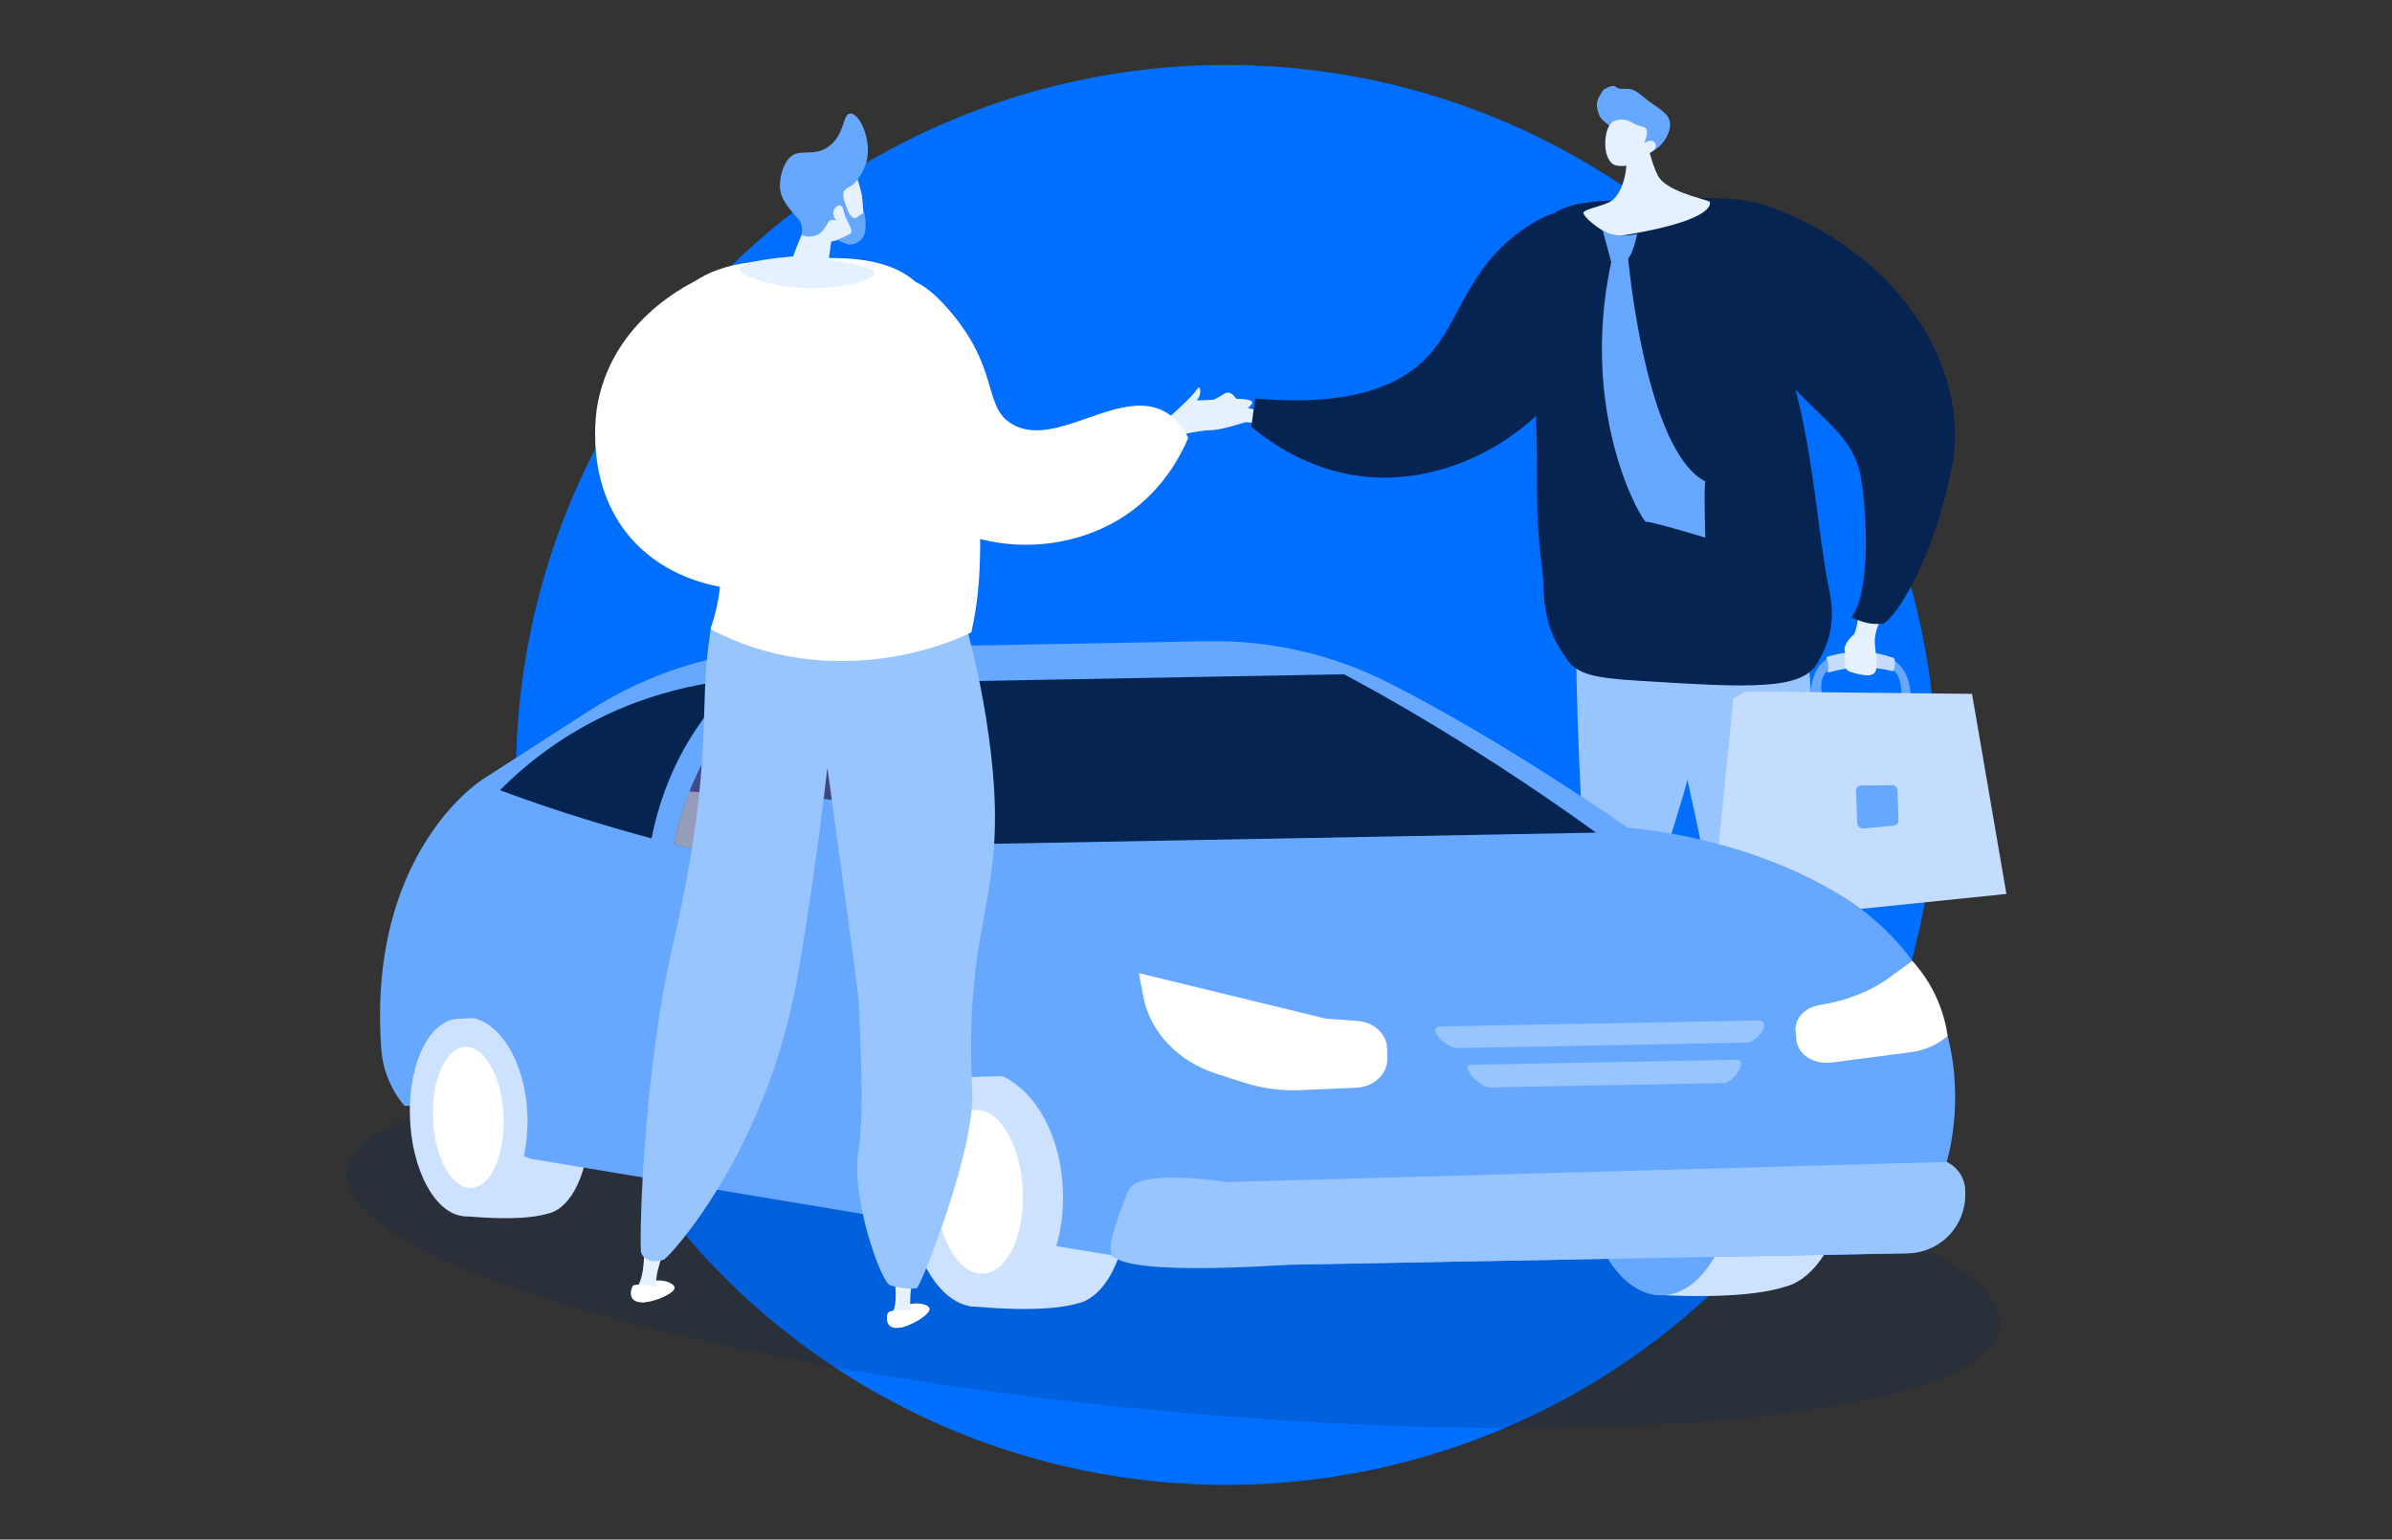 <?xml version="1.0" encoding="UTF-8"?>
<svg xmlns="http://www.w3.org/2000/svg" width="2100" height="1352" viewBox="0 0 2100 1352" fill="none">
  <rect x="0" y="0" width="2100" height="1352" fill="#333333" stroke="none"/>
  <circle cx="1076.5" cy="680.5" r="623.5" fill="#006FFF"></circle>
  <path opacity="0.2" d="M1016.84 1238.7C615.97 1201.2 296.952 1107.17 304.294 1028.68C311.636 950.188 642.557 916.954 1043.43 954.45C1444.3 991.947 1763.32 1085.97 1755.97 1164.47C1748.63 1242.96 1417.71 1276.19 1016.84 1238.7Z" fill="#052451"></path>
  <path d="M1451.44 1072.23C1451.44 1072.23 1455.5 1088.66 1455.63 1094.62C1455.77 1100.57 1390.22 1108.88 1389.21 1104.49C1388.2 1100.11 1399.16 1092.12 1407.08 1088.97C1414.99 1085.83 1438.23 1077.33 1438.23 1077.33L1451.44 1072.23Z" fill="url(#paint0_linear_517_2)"></path>
  <path d="M1434.15 1056.94L1437.9 1077.48C1437.9 1077.48 1445.95 1081.92 1452.37 1077.48L1453.94 1054.67L1434.15 1056.94Z" fill="url(#paint1_linear_517_2)"></path>
  <path d="M1570.95 1089.84C1570.95 1089.84 1575.01 1106.29 1575.14 1112.25C1575.28 1118.21 1509.73 1126.51 1508.7 1122.11C1507.67 1117.7 1518.65 1109.75 1526.58 1106.59C1534.52 1103.42 1557.74 1094.95 1557.74 1094.95L1570.95 1089.84Z" fill="url(#paint2_linear_517_2)"></path>
  <path d="M1553.66 1074.5L1557.42 1095.04C1557.42 1095.04 1565.47 1099.49 1571.89 1095.04L1573.44 1072.23L1553.66 1074.5Z" fill="url(#paint3_linear_517_2)"></path>
  <path d="M1402.69 515.207L1383.6 563.28C1384.54 651.762 1389.15 747.675 1399.3 849.815C1406.86 925.824 1416.76 997.603 1427.97 1064.82L1458.8 1060.94C1471.33 1030.16 1485.34 983.926 1482.52 928.443C1479.58 870.593 1461.48 864.326 1458.16 808.979C1453.85 737.199 1482.35 715.724 1491.45 628.269C1495.81 585.369 1494.15 542.07 1486.52 499.629L1402.69 515.207Z" fill="#99C5FF"></path>
  <path d="M1445.84 539.71C1466.35 616.398 1485.63 698.789 1502.55 786.263C1522.97 891.973 1537.47 992.037 1547.34 1085.21L1581.37 1083.45C1618.91 991.668 1616.83 931.645 1607.29 893.214C1603.6 878.412 1594.52 849.526 1589.46 805.663C1585.93 775.108 1586 751.615 1586.22 723.388C1586.64 661.464 1592.04 647.535 1589.22 600.432C1586.57 556.22 1584.92 533.871 1571.34 521.824C1535.37 490.163 1452.14 536.141 1445.84 539.71Z" fill="#99C5FF"></path>
  <path d="M1116.56 361.568C1116.56 361.568 1091.64 359.415 1088.03 355.38C1084.42 351.345 1082.09 351.131 1081.55 347.426C1081 343.721 1070.53 345.486 1074.89 353.537C1079.26 361.588 1069.4 357.417 1067.46 357.165C1063.02 356.718 1046.12 356.233 1046.57 357.281C1047.02 358.329 1038.97 368.921 1051.01 374.334C1061.55 379.106 1058.46 377.011 1065.31 377.341C1072.16 377.67 1093.38 370.745 1093.38 370.745L1111.54 372.122L1116.56 361.568Z" fill="#E5F1FF"></path>
  <path d="M1101.88 349.891C1100.78 358.22 1099.68 366.529 1098.58 374.819C1115.09 388.574 1151.56 414.977 1202.33 418.935C1291.82 425.919 1380.58 359.668 1397.11 285.192C1405.28 248.332 1398.6 196.535 1375.67 188.193C1369.31 185.865 1359.74 186.253 1340.03 199.445C1287.42 234.791 1282.96 281.196 1253.9 312.585C1233.04 335.205 1191.94 358.077 1101.88 349.891Z" fill="#052451"></path>
  <path d="M1376.23 579.817C1363.95 562.687 1354.75 544.491 1355.06 510.211C1349.24 463.652 1349.24 448.132 1349.24 396.722C1349.24 345.313 1341.87 314.525 1349.24 265.773C1352.77 242.493 1332.67 209.338 1363.34 187.96C1379.17 176.941 1401.95 176.087 1446.76 174.845C1502.25 173.313 1529.99 172.537 1551.52 181.732C1554.67 183.09 1551.93 217.079 1560.7 272.31C1569.63 328.57 1577.19 331.733 1588.83 402.987C1595.27 442.381 1599.25 486.466 1606.29 519.911C1612.98 552.018 1601.46 571.553 1595.85 581.815C1582.27 606.705 1534.55 603.756 1439 597.84C1401.68 595.57 1385.4 592.582 1376.23 579.817Z" fill="#052451"></path>
  <path d="M1660.6 579.137C1660.6 579.137 1675.81 584.258 1677.42 609.459C1674.94 609.226 1669.15 609.362 1669.15 609.362C1669.15 609.362 1670.22 591.048 1659.45 587.323C1660.12 584.642 1660.5 581.898 1660.6 579.137V579.137Z" fill="#66A8FF"></path>
  <path d="M1604.08 576.743C1604.47 581.399 1604.84 586.036 1605.23 590.672C1613.36 588.229 1621.73 586.694 1630.2 586.094C1640.84 585.733 1651.49 586.869 1661.82 589.469C1662.7 588.208 1663.29 586.762 1663.52 585.24C1663.93 582.807 1663.71 580.309 1662.88 577.985C1657.84 576.119 1652.65 574.678 1647.36 573.678C1631.24 570.632 1616.65 573.154 1604.08 576.743Z" fill="#C4DDFF"></path>
  <path d="M1603.37 580.785C1603.37 579.097 1603.52 577.021 1604.1 576.769C1604.69 576.517 1605.36 578.088 1605.67 578.923C1606.04 580.184 1606.24 581.489 1606.26 582.803C1606.48 584.887 1606.39 586.992 1605.99 589.049C1605.83 589.69 1605.6 590.64 1605.25 590.66C1604.9 590.679 1604.74 590.058 1604.38 588.894C1603.64 586.256 1603.3 583.523 1603.37 580.785V580.785Z" fill="#C4DDFF"></path>
  <path d="M1589.22 609.918C1592.46 610.559 1600.28 612.44 1600.28 612.44C1600.28 612.44 1595.17 596.067 1604.8 588.676C1605.46 585.382 1605.13 581.964 1603.85 578.859C1599.77 581.11 1590.79 588.695 1589.22 609.918Z" fill="#66A8FF"></path>
  <path d="M1509.51 783.99L1547.05 806.144L1569.59 722.492L1532.57 607.219L1521.73 613.562L1505.53 775.182C1505.3 776.875 1505.55 778.6 1506.25 780.157C1506.96 781.715 1508.08 783.043 1509.51 783.99Z" fill="#C4DDFF"></path>
  <path d="M1532.57 607.219L1731.3 609.339L1761.49 785.038L1547.19 807.037L1532.57 607.219Z" fill="#C4DDFF"></path>
  <path d="M1661.13 721.302L1637.73 727.122L1635.25 727.336C1634.61 727.349 1633.98 727.233 1633.39 726.993C1632.8 726.752 1632.27 726.394 1631.82 725.94C1631.38 725.485 1631.03 724.944 1630.8 724.35C1630.58 723.756 1630.47 723.121 1630.5 722.486L1629.45 695.132C1629.39 694.493 1629.45 693.848 1629.63 693.234C1629.82 692.62 1630.13 692.049 1630.53 691.553C1630.94 691.057 1631.44 690.647 1632.01 690.345C1632.58 690.044 1633.2 689.858 1633.83 689.797H1636.34L1659.87 692.784C1662.1 692.784 1664 691.543 1664.1 694.239L1665.05 719.77C1665.15 722.505 1663.38 721.108 1661.13 721.302Z" fill="#66A8FF"></path>
  <path d="M1662.89 725.056L1636.98 727.461C1636.34 727.472 1635.71 727.354 1635.12 727.113C1634.53 726.872 1634 726.514 1633.55 726.06C1633.1 725.607 1632.75 725.067 1632.52 724.474C1632.29 723.881 1632.18 723.248 1632.2 722.611L1631.18 695.258C1631.11 694.619 1631.17 693.973 1631.35 693.358C1631.54 692.742 1631.84 692.17 1632.25 691.673C1632.66 691.177 1633.16 690.767 1633.73 690.466C1634.3 690.166 1634.92 689.981 1635.56 689.923L1661.56 689.477C1662.75 689.585 1663.86 690.15 1664.64 691.053C1665.43 691.957 1665.84 693.129 1665.79 694.327L1666.76 719.837C1666.87 721.03 1666.53 722.221 1665.82 723.184C1665.11 724.146 1664.07 724.813 1662.89 725.056Z" fill="#66A8FF"></path>
  <path d="M1631.5 541.84C1631.5 541.84 1629.33 556.293 1627.15 557.651C1624.98 559.009 1618.15 566.633 1619.51 571.541C1620.87 576.449 1615.63 587.643 1625.33 590.339C1635.03 593.036 1646.13 595.965 1647.23 587.294C1648.34 578.622 1645.64 568.825 1645.91 561.453C1646.33 556.337 1647.71 551.346 1649.99 546.748L1631.5 541.84Z" fill="#E5F1FF"></path>
  <path d="M1540.2 177.316C1527.27 240.327 1538.43 281.183 1551.84 307.295C1579.13 360.296 1626.02 372.809 1633.84 419.814C1639.46 453.745 1641.93 520.694 1625.36 542.305C1640.28 548.261 1641.85 547.931 1653.1 547.931C1668.2 539.298 1700.36 481.778 1713.92 408.388C1730.47 319.401 1661.62 214.254 1540.2 177.316Z" fill="#052451"></path>
  <path d="M1499.94 176.663C1493.54 174.044 1462.46 167.72 1455.55 154.256C1447.93 139.338 1445.29 118.832 1445.29 118.832C1445.29 118.832 1423.95 124.536 1427 135.613C1430.04 146.69 1424.79 172.085 1412.47 177.749C1403.85 181.629 1393.18 183.317 1390.86 185.975C1390.69 185.988 1390.54 186.028 1390.39 186.091C1388.62 187.197 1394.15 195.791 1416.31 208.052C1492.76 196.548 1500.81 183.453 1501.14 178.952C1501.55 177.963 1501.18 177.167 1499.94 176.663Z" fill="#E5F1FF"></path>
  <path d="M1416.66 113.593C1406.71 105.271 1405.33 104.32 1404.09 101.274C1399.04 89.033 1404.09 85.328 1407.46 79.099C1408.1 78.827 1415.53 73.145 1419.1 76.598C1422.13 79.528 1428.8 76.598 1434.16 79.1C1439.51 81.602 1441.41 84.688 1451.17 91.419C1459.2 96.987 1464.21 100.44 1465.72 105.736C1468.82 116.639 1456.68 133.808 1444.75 134.332C1440.46 134.487 1439.12 132.392 1416.66 113.593Z" fill="#66A8FF"></path>
  <path d="M1443.68 136.089C1443.68 136.089 1434.77 147.962 1419.55 145.44C1405.97 143.228 1406.88 112.266 1416.27 106.64C1418.4 105.646 1420.72 105.094 1423.07 105.017C1425.42 104.94 1427.77 105.341 1429.96 106.194C1432.7 107.261 1433.55 108.522 1438.05 110.074C1442.2 111.587 1443.45 111.238 1444.63 112.441C1446.1 113.954 1446.98 117.388 1443.43 126.02C1446.3 123.634 1449.54 122.916 1451.65 124.177C1452.38 124.651 1452.95 125.325 1453.3 126.117C1454.95 130.017 1451.24 134.188 1443.68 136.089Z" fill="#E5F1FF"></path>
  <path d="M1437.3 205.415C1437.3 205.415 1433 228.501 1426.23 228.947C1422.33 229.197 1418.44 229.644 1414.59 230.285L1407.04 202.078C1407.04 202.078 1416.82 210.11 1437.3 205.415Z" fill="#66A8FF"></path>
  <path d="M1429.4 227.02C1429.4 227.02 1444.42 395.798 1497.11 422.783C1495.75 428.177 1497.11 472.078 1497.11 472.078C1497.11 472.078 1448 457.296 1445.19 458.285C1442.38 459.274 1385.71 365.302 1414.48 230.279L1429.4 227.02Z" fill="#66A8FF"></path>
  <path d="M789.183 1071.31L809.979 1066.94L908.142 940.939C908.142 940.939 854.153 921.965 852.193 922.606C850.234 923.246 804.411 950.095 802.122 952.714C799.833 955.333 771.083 1011.94 771.083 1016.19C771.083 1020.44 789.183 1071.31 789.183 1071.31Z" fill="#66A8FF"></path>
  <path d="M355.217 971.138H365.732L446.494 888.359C446.494 888.359 416.792 878.795 414.329 879.028C411.865 879.26 374.578 893.287 374.578 893.287C374.578 893.287 357.642 934.259 356.963 936.703C356.284 939.148 355.217 971.138 355.217 971.138Z" fill="#66A8FF"></path>
  <path d="M934.866 948.635C940.135 949.192 945.209 950.936 949.707 953.737C954.227 955.929 959.95 958.509 960.008 961.923C976.285 979.674 989.36 1012.65 990.136 1049.8C991.145 1099.29 971.609 1139.68 945.129 1144.86C943.344 1145.15 921.209 1153.63 850.923 1147C848.498 1116.91 844.23 946.384 844.23 946.384C844.23 946.384 900.218 942.388 934.866 948.635Z" fill="#CCE2FF"></path>
  <path d="M796.558 1043.85C797.606 1100.48 824.688 1146.9 856.465 1147.51C887.64 1148.09 911.619 1104.19 910.552 1049.52C909.485 994.848 883.78 948.637 852.624 946.173C820.866 943.613 795.511 987.301 796.558 1043.85Z" fill="#CCE2FF"></path>
  <path d="M821.436 1044.74C822.193 1084.9 840.274 1117.97 861.575 1118.56C882.876 1119.14 898.842 1087.79 898.066 1048.54C897.29 1009.3 879.849 976.356 858.839 974.824C837.829 973.291 820.602 1004.58 821.436 1044.74Z" fill="white"></path>
  <path d="M471.947 896.911C476.45 897.407 480.782 898.919 484.615 901.334C488.301 903.274 489.601 905.505 493.636 908.376C505.858 923.624 516.916 952.026 517.478 984.036C518.351 1026.72 502.23 1061.44 480.754 1065.83H480.58C479.125 1066.08 461.18 1073.35 404.067 1067.57C402.127 1041.65 402.728 894.777 402.728 894.777C402.728 894.777 443.836 891.498 471.947 896.911Z" fill="#CCE2FF"></path>
  <path d="M359.827 978.822C360.738 1027.59 382.757 1067.6 408.54 1068.06C433.759 1068.6 453.159 1030.81 452.306 983.71C451.452 936.607 430.52 896.915 405.242 894.723C379.459 892.492 358.876 930.109 359.827 978.822Z" fill="#CCE2FF"></path>
  <path d="M380.02 979.549C380.66 1014.16 395.365 1042.66 412.65 1043.18C429.935 1043.7 442.836 1016.7 442.177 982.905C441.517 949.111 427.336 920.709 410.283 919.39C393.231 918.071 379.36 944.979 380.02 979.549Z" fill="white"></path>
  <path d="M1554.09 900.017C1560.18 900.071 1566.16 901.574 1571.55 904.402C1577.2 906.477 1579.49 909.387 1583.52 913.015V913.112C1607.73 931.93 1621.47 970.284 1622.32 1014.71C1623.43 1073.84 1598.91 1123.06 1565.73 1130.35H1565.95C1563.74 1130.78 1536.54 1141.68 1452.4 1137.04C1449.61 1102.77 1444.83 907.874 1444.83 907.874C1444.83 907.874 1511.67 896.836 1554.09 900.017Z" fill="#CCE2FF"></path>
  <path d="M1459.06 1137.51C1496.06 1136.83 1525.1 1084.63 1523.92 1020.92C1522.74 957.216 1491.79 906.127 1454.79 906.811C1417.79 907.496 1388.75 959.695 1389.93 1023.4C1391.11 1087.11 1422.06 1138.2 1459.06 1137.51Z" fill="#66A8FF"></path>
  <path d="M1465.14 1104.04C1490.11 1103.58 1509.67 1066.28 1508.82 1020.73C1507.98 975.178 1487.05 938.627 1462.08 939.089C1437.11 939.551 1417.55 976.851 1418.4 1022.4C1419.24 1067.95 1440.16 1104.5 1465.14 1104.04Z" fill="url(#paint4_linear_517_2)"></path>
  <path d="M1725.31 1045.87V1048.23C1725.56 1061.87 1720.38 1075.04 1710.93 1084.86C1701.47 1094.68 1688.5 1100.34 1674.87 1100.61L1046.32 1112.25C989.361 1113.3 977.566 1104.13 976.014 1102.55C975.9 1102.49 975.795 1102.41 975.704 1102.32L927.398 1094.31C931.663 1079.3 933.625 1063.73 933.218 1048.14C932.093 987.901 898.008 939.654 857.656 940.391C821.533 941.07 793.345 980.723 786.342 1032.23V1032.33C786.459 1038.38 786.478 1044.53 786.594 1050.85C787.014 1057.73 787.889 1064.58 789.213 1071.34L465.876 1017.62L459.843 1015.25C462.247 1004.31 463.335 993.125 463.083 981.926C462.171 932.282 437.164 892.493 407.327 893.055C380.032 893.56 358.11 927.49 355.161 971.14C352.912 968.554 350.832 965.826 348.934 962.972C340.981 950.873 336.13 937.001 334.811 922.582C327.808 829.618 353.493 768.081 379.062 730.892C401.527 698.164 423.895 684.332 423.895 684.332L517.557 623.999C570.661 589.76 632.261 571.009 695.434 569.854L1059.2 563.103C1114.38 561.968 1168.99 574.356 1218.28 599.186C1318.75 649.762 1429.02 726.799 1429.02 726.799C1560.51 739.797 1633.18 797.802 1633.18 797.802C1648.63 809.318 1662.5 822.812 1674.43 837.94C1675.96 839.88 1677.43 841.82 1678.83 843.76C1693.27 863.629 1703.8 886.058 1709.87 909.856C1709.87 910.166 1710.07 910.496 1710.14 910.826C1725.02 970.208 1709.02 1020.38 1709.02 1020.38C1713.83 1022.7 1717.9 1026.31 1720.78 1030.81C1723.66 1035.31 1725.23 1040.53 1725.31 1045.87V1045.87Z" fill="#66A8FF"></path>
  <path d="M975.925 1102.3C975.981 1102.4 976.062 1102.48 976.158 1102.54C980.6 1105.2 986.401 1119.82 1132.04 1110.67L1674.84 1100.62C1688.47 1100.35 1701.44 1094.68 1710.9 1084.86C1720.35 1075.04 1725.53 1061.87 1725.28 1048.24V1045.91C1725.28 1045.27 1725.28 1044.67 1725.17 1043.97C1724.76 1038.97 1723.06 1034.16 1720.21 1030.02C1717.37 1025.89 1713.49 1022.57 1708.97 1020.4L1076.84 1038.07C1076.84 1038.07 1016.92 1028.37 996.683 1039.39C994.119 1040.65 992.065 1042.75 990.863 1045.35C982.56 1065.35 971.773 1093.11 975.925 1102.3Z" fill="#99C5FF"></path>
  <path d="M1709.79 909.811C1700.62 917.682 1689.31 922.64 1677.31 924.05L1607.96 933.091C1600.81 934.093 1593.53 932.592 1587.36 928.842C1584.57 927.219 1582.19 924.975 1580.41 922.283C1578.63 919.591 1577.5 916.525 1577.09 913.322L1576.38 905.446C1575.35 894.408 1584.54 884.688 1597.72 882.574C1621.66 878.694 1642.34 870.449 1658.48 858.673L1678.85 843.852C1695.64 862.236 1706.46 885.282 1709.89 909.947L1709.79 909.811Z" fill="white"></path>
  <path d="M1263.18 910.991C1267.74 916.248 1275.23 920.477 1279.82 920.4L1532.9 915.647C1537.47 915.647 1543.89 911.088 1547.13 905.694C1550.34 900.34 1548.74 896.111 1543.57 896.189L1264.44 901.368C1259.28 901.485 1258.62 905.753 1263.18 911.068V910.991Z" fill="#99C5FF"></path>
  <path d="M1292.3 945.041C1297.11 950.57 1303.94 955.032 1307.82 954.954L1513.46 951.074C1517.2 951.074 1523 946.321 1526.41 940.656C1529.81 935.03 1528.98 930.549 1524.67 930.646L1291.62 935.069C1287.27 935.069 1287.54 939.628 1292.3 945.099V945.041Z" fill="#99C5FF"></path>
  <path d="M1190.82 955.186C1206.22 954.507 1218.27 943.119 1217.98 929.481L1217.84 921.159C1217.59 908.18 1206.2 897.53 1191.67 896.54L1164.18 894.6L999.844 854.598L1003.72 875.162C1009.72 906.201 1034.01 931.984 1067.43 942.751L1091.88 950.646C1108.12 955.854 1125.16 958.12 1142.2 957.339L1190.82 955.186Z" fill="white"></path>
  <path d="M762.347 599.769C762.347 599.769 806.792 707.67 817.676 723.365C818.769 724.9 820.076 726.271 821.555 727.439C836.455 739.409 872.402 741.019 872.402 741.019L1401.26 731.222C1281.64 644.602 1179.91 592.125 1179.91 592.125L762.347 599.769Z" fill="#052451"></path>
  <path d="M438.979 693.911C438.979 693.911 495.821 715.93 572.024 736.242C574.84 721.704 578.87 707.427 584.071 693.562C597.62 656.777 619.468 623.611 647.916 596.641C617.525 599.363 587.625 606.075 558.987 616.603C513.825 633.312 472.865 659.698 438.979 693.911Z" fill="#052451"></path>
  <path d="M591.52 741.278C631.346 751.462 671.734 759.306 712.478 764.771C735.492 767.799 758.661 769.509 781.871 769.893C788.428 769.893 794.946 769.893 801.271 769.737C800.204 765.528 756.942 601.502 719.558 597.292C706.507 595.856 693.385 595.157 680.254 595.197C646.711 621.1 620.791 655.586 605.235 695.009C599.216 709.965 594.623 725.457 591.52 741.278V741.278Z" fill="url(#paint5_linear_517_2)"></path>
  <path opacity="0.3" d="M781.867 769.917C788.424 769.917 794.943 769.917 801.267 769.762L781.867 769.917Z" fill="url(#paint6_linear_517_2)"></path>
  <path style="mix-blend-mode:multiply" opacity="0.7" d="M605.219 695C599.245 709.961 594.698 725.453 591.639 741.269C631.465 751.453 671.854 759.297 712.597 764.762C706.017 758.399 700.478 751.04 696.184 742.956C675.058 703.73 638.703 697.6 605.219 695Z" fill="url(#paint7_linear_517_2)"></path>
  <path d="M799.53 777.267C799.53 777.267 781.12 709.872 756.695 707.602C732.271 705.332 662.393 686.728 656.689 720.29C650.986 753.851 663.945 770.244 699.175 771.641C718.739 772.563 738.343 772.201 757.859 770.555L774.446 787.665C774.446 787.665 800.966 805.222 799.53 777.267Z" fill="url(#paint8_linear_517_2)"></path>
  <path d="M807.695 777.124C807.695 777.124 789.284 709.729 764.86 707.478C740.436 705.228 670.557 686.643 664.854 720.166C659.15 753.689 672.09 770.12 707.34 771.517C726.904 772.44 746.507 772.077 766.024 770.431L782.611 787.522C782.611 787.522 809.111 805.079 807.695 777.124Z" fill="#66A8FF"></path>
  <path d="M1026.06 366.72C1026.06 366.72 1046.47 348.736 1050.62 342.159C1054.77 335.583 1054.85 348.484 1050.71 351.083C1046.58 353.683 1109.09 345.011 1098.07 355.856C1087.05 366.7 1079.12 376.924 1064.31 377.603C1049.51 378.282 1032.07 382.783 1029.04 384.761C1026.02 386.74 1026.06 366.72 1026.06 366.72Z" fill="#E5F1FF"></path>
  <path d="M622.034 241.457C617.009 243.397 540.554 273.758 524.86 353.53C523.599 359.971 511.28 428.53 557.84 476.932C609.967 531.252 710.322 529.894 750.17 484.498C758.165 475.189 763.955 464.194 767.106 452.333V452.333L756.552 424.436C743.748 408.916 726.308 405.308 716.996 403.096C694.027 397.432 676.683 407.655 663.549 396.598C656.275 390.467 654.82 381.66 653.539 373.783C649.135 346.953 664.267 330.444 665.373 313.896C666.207 301.519 670.533 274.437 654.393 256.764C644.188 245.492 630.027 242.485 622.034 241.457Z" fill="white"></path>
  <path d="M592.259 1130.53C591.386 1125.62 575.517 1121.18 567.66 1127.76C563.78 1131.02 561.083 1137.65 563.334 1140.64C564.149 1141.72 560.792 1143.63 564.013 1143.66C574.702 1143.8 593.151 1135.42 592.259 1130.53Z" fill="white"></path>
  <path d="M575.637 1132.33L559.321 1130.02C566.868 1120.92 565.471 1091.96 565.471 1091.96L582.814 1095.84C582.814 1095.84 580.875 1103.79 577.48 1115.53C576.247 1121.05 575.629 1126.68 575.637 1132.33V1132.33Z" fill="#E5F1FF"></path>
  <path d="M577.081 1130.29C577.081 1130.29 557.448 1125.75 555.314 1129.65C553.18 1133.55 551.55 1143.99 564.005 1143.64C576.46 1143.29 578.186 1133.59 577.081 1130.29Z" fill="white"></path>
  <path d="M816.04 1148.93C814.468 1144.2 798.153 1142.02 791.286 1149.63C787.891 1153.51 786.164 1160.34 788.802 1163C789.772 1163.95 786.707 1166.31 789.908 1165.91C800.501 1164.53 817.611 1153.64 816.04 1148.93Z" fill="white"></path>
  <path d="M799.856 1153.06H783.386C789.594 1142.99 784.142 1114.49 784.142 1114.49L801.854 1115.89C801.854 1115.89 801.02 1124.06 799.332 1136.14C798.877 1141.78 799.053 1147.46 799.856 1153.06V1153.06Z" fill="#E5F1FF"></path>
  <path d="M842.576 530.104C854.156 568.338 862.699 607.428 868.126 647.007C888.146 792.506 845.602 797.201 853.556 958.491C856.078 1009.98 808.937 1128.69 804.785 1131.32C802.619 1131.54 800.443 1131.62 798.267 1131.58C792.635 1131.37 787.054 1130.44 781.66 1128.8C774.211 1127.52 747.284 1054.6 753.511 1011.24C757.934 980.549 756.654 947.627 754.093 881.765C753.686 871.095 726.371 674.186 726.371 674.186C718.068 747.091 708.523 809.035 700.239 857.069C673.623 1011.36 587.119 1104.77 582.618 1106.26C581.726 1106.61 573.597 1109.56 566.962 1105.19C565.283 1104.09 563.94 1102.55 563.082 1100.73C560.774 1098.91 563.761 946.676 590.242 832.101C628.537 665.806 611.854 626.89 623.998 552.608C634.377 488.278 842.576 530.104 842.576 530.104Z" fill="#99C5FF"></path>
  <path d="M852.815 555.214C829.826 567.009 770.598 588.194 700.022 577.64C673.386 573.645 647.62 565.164 623.819 552.556C626.031 545.863 627.699 539.539 629.115 533.564C638.815 489.973 626.962 464.132 620.987 440.076C611.287 401.082 611.17 404.031 603.216 373.03C590.083 321.912 587.929 269.687 596.95 258.998C621.278 230.17 665.121 229.142 687.897 228.463C713.311 227.726 771.743 218.763 803.947 247.707C804.509 248.212 797.913 251.743 801.153 255.467C809.752 265.59 817.365 276.51 823.89 288.078C830.68 300.184 836.81 314.307 842.979 335.317C849.765 358.553 854.465 382.347 857.025 406.417C857.51 410.957 857.82 414.798 858.072 417.766C863.95 495.23 858.111 530.945 852.815 555.214Z" fill="white"></path>
  <path d="M800.998 1150.87C800.998 1150.87 780.919 1149.13 779.367 1153.28C777.815 1157.43 777.641 1168 789.921 1165.93C802.201 1163.85 802.55 1153.98 800.998 1150.87Z" fill="white"></path>
  <path d="M752.967 199.8C755.586 195.397 758.457 191.594 758.108 187.287C757.507 179.411 756.828 171.768 756.343 169.828C753.219 156.868 752.055 154.909 749.669 152.154L746.255 148.565L745.828 148.255C741.692 146.186 737.283 144.716 732.733 143.89C726.641 143.58 714.245 165.404 707.164 199.044C706.582 200.247 706.019 201.469 705.457 202.691C701.926 210.315 698.919 217.823 696.32 225.156C655.192 228.628 649.469 233.459 649.294 236.233C648.906 242.053 672.341 248.882 690.034 251.462C728.484 257.088 768.002 246.961 767.808 239.822C767.808 236.699 760.048 232.644 727.495 228.376C728.271 222.983 729.034 217.59 729.784 212.197C732.384 211.44 747.516 208.938 752.967 199.8Z" fill="#E5F1FF"></path>
  <path d="M760.661 142.229C757.887 152.511 750.127 162.192 747.082 163.297C745.331 164.056 743.713 165.091 742.29 166.363C741.934 166.67 741.627 167.03 741.378 167.43C737.498 173.25 745.665 183.667 742.891 186.034C740.951 187.761 734.646 183.085 733.327 184.676C732.008 186.267 736.955 191.272 735.519 193.076C734.452 194.434 731.232 192.067 728.361 193.833C726.906 194.725 727.003 195.773 724.849 199.032C723.71 200.778 722.412 202.415 720.969 203.921C715.809 209.003 705.159 208.518 703.859 205.589C703.51 204.774 704.13 204.328 704.169 201.922C704.153 200.22 703.899 198.529 703.413 196.898C702.249 192.882 697.884 189.138 693.713 184.075C686.127 174.802 685.118 168.361 684.866 166.207C684.866 165.451 684.75 164.888 684.73 164.481C684.304 156.255 687.272 145.081 692.49 139.261C701.259 129.309 712.666 138.194 726.227 129.561C741.882 119.706 739.419 99.86 746.538 99.647C754.609 99.394 765.783 123.256 760.661 142.229Z" fill="#66A8FF"></path>
  <path d="M739.975 182.684C738.384 178.552 733.088 180.628 731.865 185.09C730.643 189.552 733.805 195.372 738.19 195.624C742.574 195.876 742.128 188.175 739.975 182.684Z" fill="#E5F1FF"></path>
  <path d="M739.912 174.574L743.792 183.731C743.792 183.731 747.672 194.711 752.638 190.598C756.751 187.223 757.507 187.533 757.643 187.747C757.779 187.96 757.643 187.747 757.643 187.747C757.643 187.747 757.76 185.555 757.798 183.634C759.201 187.503 759.923 191.585 759.932 195.701C759.932 200.764 759.932 206.196 756.052 210.348C753.292 213.105 749.574 214.689 745.674 214.771C745.674 214.771 743.384 214.771 734.674 210.658C734.674 210.658 746.585 206.08 747.206 204.392C748.797 199.988 742.977 195.72 740.668 184.856C739.968 181.477 739.713 178.02 739.912 174.574Z" fill="#66A8FF"></path>
  <path d="M1026.46 363.911C1033.77 369.229 1039.53 376.393 1043.15 384.669C1036.38 400.538 1021.05 430.006 989.314 451.715C937.284 487.314 860.984 488.575 807.848 447.835C744.352 399.335 733.741 306.313 760.415 266.466C763.481 261.887 773.569 246.814 789.244 245.126C799.138 244.02 812.523 248.113 833.863 273.023C878.211 324.937 862.536 357.354 888.745 372.544C928.03 395.358 986.404 335.878 1026.46 363.911Z" fill="white"></path>
  <path d="M1085.46 350.533C1085.46 350.533 1080.82 341.628 1074.38 345.993C1067.94 350.358 1058.86 353.346 1064.9 354.878C1070.93 356.411 1085.46 350.533 1085.46 350.533Z" fill="#E5F1FF"></path>
  <defs>
    <linearGradient id="paint0_linear_517_2" x1="1367.64" y1="898.233" x2="1452.69" y2="1205.18" gradientUnits="userSpaceOnUse">
      <stop stop-color="#311944"></stop>
      <stop offset="1" stop-color="#893976"></stop>
    </linearGradient>
    <linearGradient id="paint1_linear_517_2" x1="1443.33" y1="1115.27" x2="1444.57" y2="1011.74" gradientUnits="userSpaceOnUse">
      <stop stop-color="#FFC444"></stop>
      <stop offset="1" stop-color="#F36F56"></stop>
    </linearGradient>
    <linearGradient id="paint2_linear_517_2" x1="1474.09" y1="868.744" x2="1559.14" y2="1175.69" gradientUnits="userSpaceOnUse">
      <stop stop-color="#311944"></stop>
      <stop offset="1" stop-color="#893976"></stop>
    </linearGradient>
    <linearGradient id="paint3_linear_517_2" x1="1563.04" y1="1116.68" x2="1564.27" y2="1013.12" gradientUnits="userSpaceOnUse">
      <stop stop-color="#FFC444"></stop>
      <stop offset="1" stop-color="#F36F56"></stop>
    </linearGradient>
    <linearGradient id="paint4_linear_517_2" x1="1508.19" y1="1021.26" x2="1417.77" y2="1022.94" gradientUnits="userSpaceOnUse">
      <stop stop-color="#444B8C"></stop>
      <stop offset="1" stop-color="#3E4177"></stop>
    </linearGradient>
    <linearGradient id="paint5_linear_517_2" x1="591.371" y1="683.9" x2="800.656" y2="679.714" gradientUnits="userSpaceOnUse">
      <stop stop-color="#444B8C"></stop>
      <stop offset="1" stop-color="#3E4177"></stop>
    </linearGradient>
    <linearGradient id="paint6_linear_517_2" x1="792.873" y1="809.655" x2="782.683" y2="800.019" gradientUnits="userSpaceOnUse">
      <stop stop-color="#EBEFF2"></stop>
      <stop offset="0.99" stop-color="#B7C0CE"></stop>
    </linearGradient>
    <linearGradient id="paint7_linear_517_2" x1="688.939" y1="820.638" x2="597.565" y2="734.084" gradientUnits="userSpaceOnUse">
      <stop stop-color="#EBEFF2"></stop>
      <stop offset="0.99" stop-color="#B7C0CE"></stop>
    </linearGradient>
    <linearGradient id="paint8_linear_517_2" x1="753.547" y1="810.819" x2="622.786" y2="686.955" gradientUnits="userSpaceOnUse">
      <stop stop-color="#E38DDD"></stop>
      <stop offset="1" stop-color="#9571F6"></stop>
    </linearGradient>
  </defs>
</svg>

